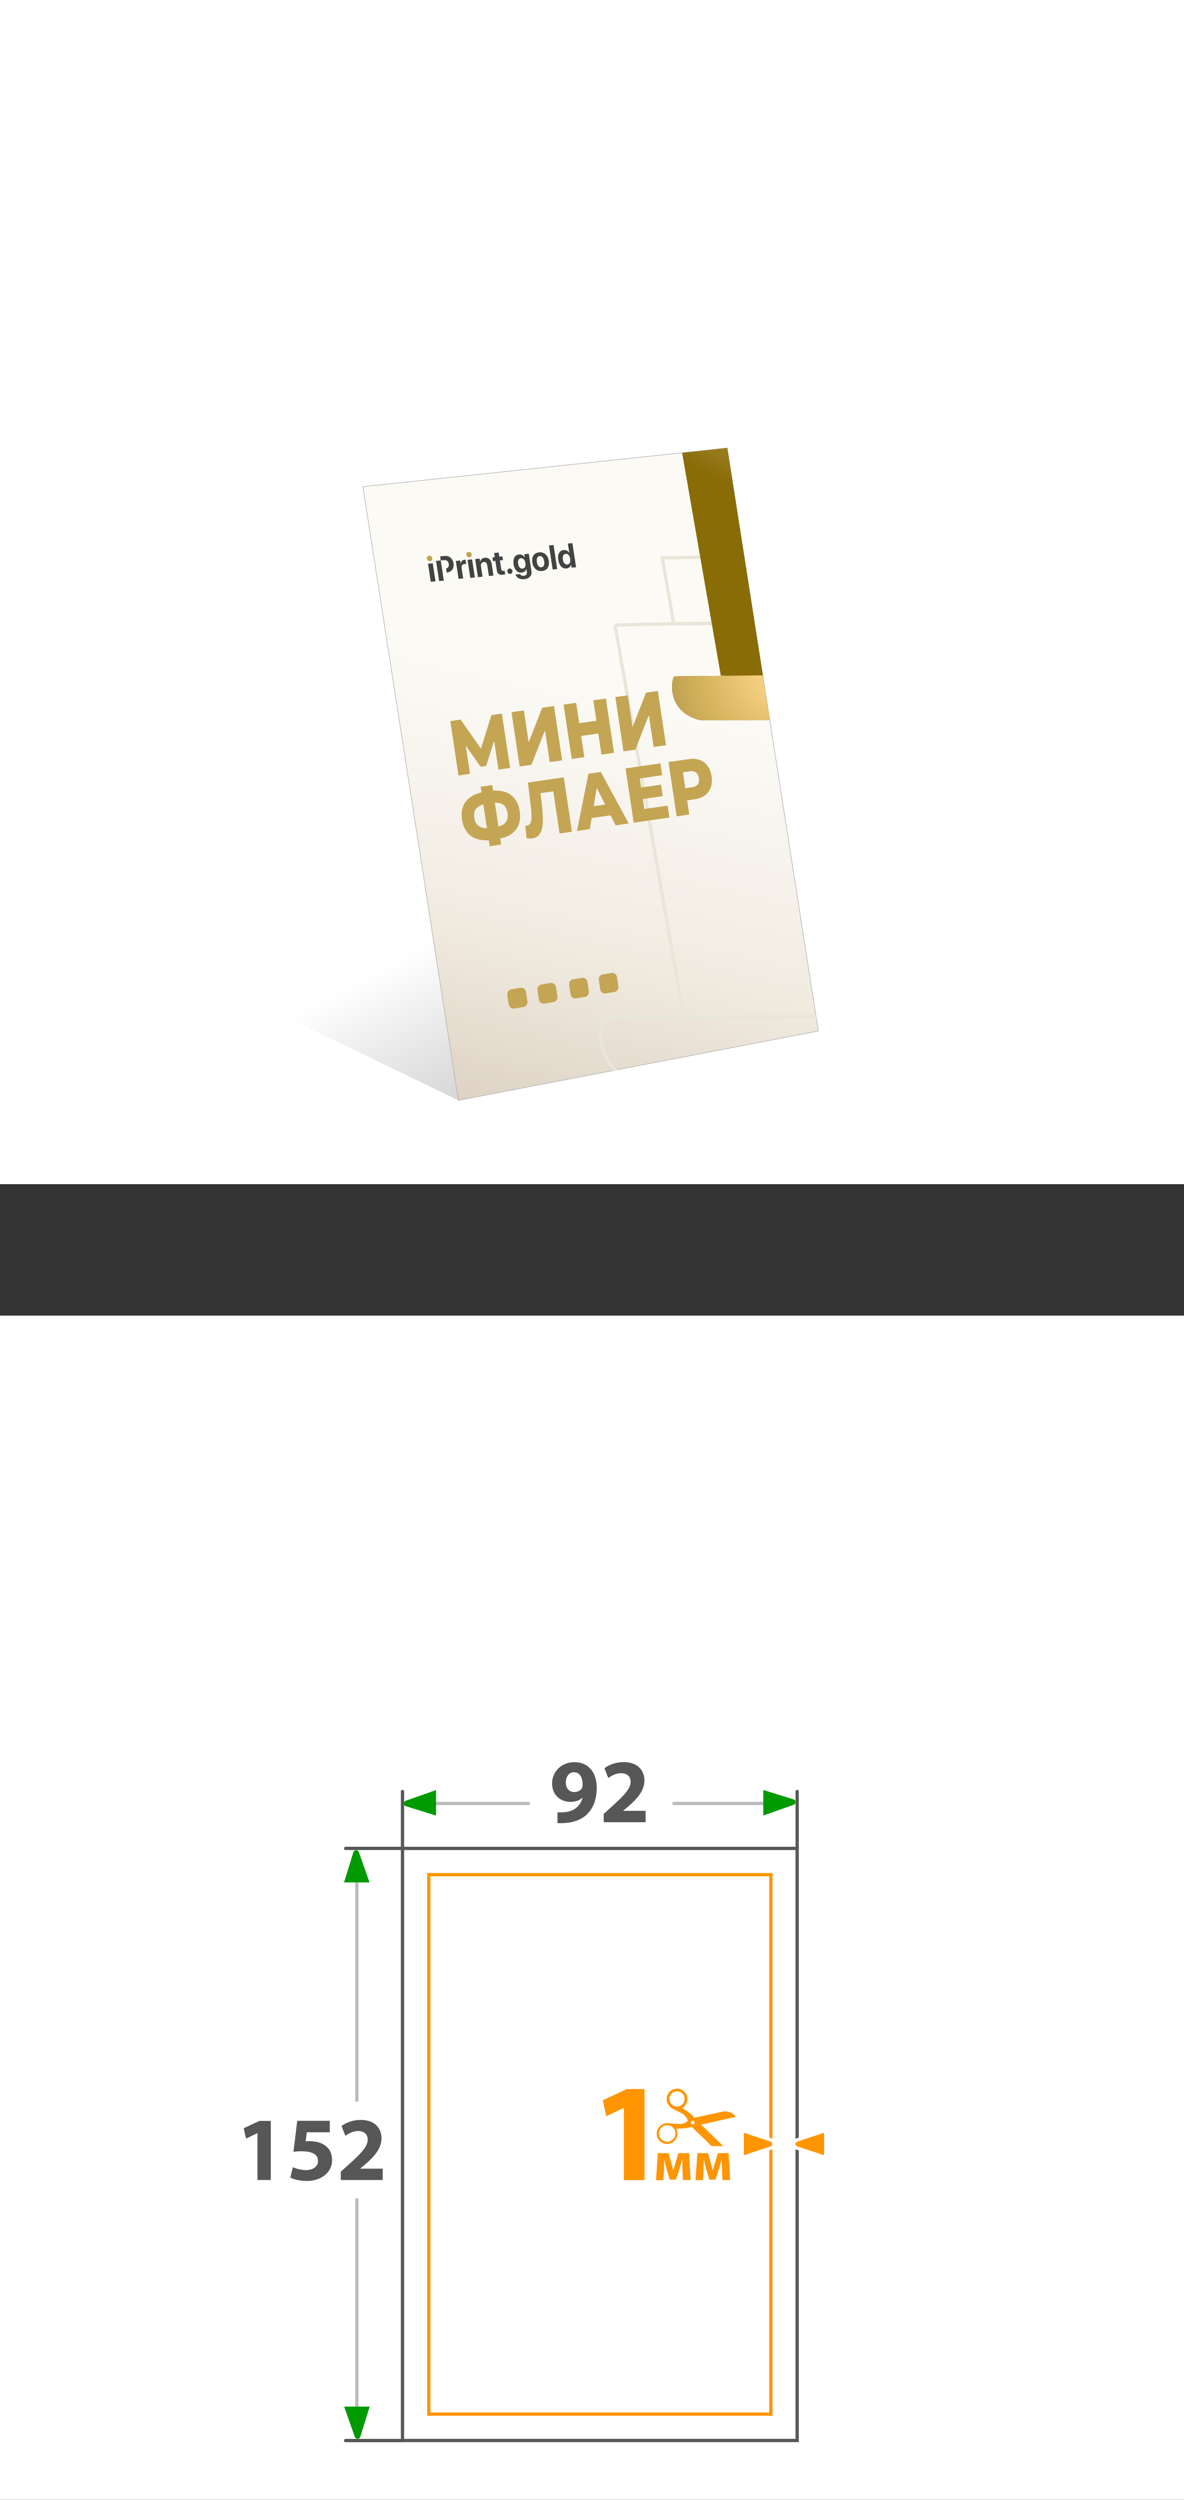 <?xml version="1.0" encoding="UTF-8"?>
<svg id="_Слой_2" data-name="Слой 2" xmlns="http://www.w3.org/2000/svg" xmlns:xlink="http://www.w3.org/1999/xlink" viewBox="0 0 180 379.98">
  <rect x="0" y="0" width="180" height="379.98" fill="#333333" stroke="none"/>
  <defs>
    <style>
      .cls-1, .cls-2, .cls-3 {
        fill: #fff;
      }

      .cls-4 {
        fill: #575757;
      }

      .cls-5 {
        fill: url(#_Безымянный_градиент_115);
      }

      .cls-6 {
        fill: url(#_Безымянный_градиент_2-3);
      }

      .cls-6, .cls-7, .cls-8, .cls-9 {
        fill-rule: evenodd;
      }

      .cls-10 {
        stroke: #575757;
      }

      .cls-10, .cls-11 {
        stroke-linecap: round;
      }

      .cls-10, .cls-11, .cls-8, .cls-2, .cls-12, .cls-3 {
        stroke-width: .5px;
      }

      .cls-10, .cls-11, .cls-8, .cls-2, .cls-12, .cls-3, .cls-13 {
        stroke-miterlimit: 10;
      }

      .cls-10, .cls-11, .cls-8, .cls-12, .cls-14 {
        fill: none;
      }

      .cls-15 {
        clip-path: url(#clippath-1);
      }

      .cls-16 {
        fill: #009a00;
      }

      .cls-17 {
        fill: #c0a253;
      }

      .cls-11 {
        stroke: #bcbcbc;
      }

      .cls-18 {
        fill: #c4a554;
      }

      .cls-19 {
        fill: url(#_Безымянный_градиент_2);
      }

      .cls-20 {
        fill: #ff9500;
      }

      .cls-7 {
        fill: url(#_Безымянный_градиент_2-2);
      }

      .cls-8, .cls-12 {
        stroke: #e8e5d9;
      }

      .cls-2 {
        stroke: #ff9500;
      }

      .cls-21 {
        clip-path: url(#clippath);
      }

      .cls-22, .cls-9 {
        fill: #434343;
      }

      .cls-3 {
        stroke: #585858;
      }

      .cls-23 {
        fill: #fbfaf5;
      }

      .cls-13 {
        fill: url(#_Безымянный_градиент_24);
        stroke: #b2b2b2;
        stroke-width: .09px;
      }
    </style>
    <linearGradient id="_Безымянный_градиент_115" data-name="Безымянный градиент 115" x1="68.58" y1="141.56" x2="95.25" y2="192.9" gradientUnits="userSpaceOnUse">
      <stop offset="0" stop-color="#000" stop-opacity="0"/>
      <stop offset="1" stop-color="#000" stop-opacity=".4"/>
    </linearGradient>
    <linearGradient id="_Безымянный_градиент_24" data-name="Безымянный градиент 24" x1="102.77" y1="58.39" x2="70.77" y2="198.83" gradientUnits="userSpaceOnUse">
      <stop offset=".33" stop-color="#c69c6d" stop-opacity="0"/>
      <stop offset=".58" stop-color="#a98054" stop-opacity=".11"/>
      <stop offset="1" stop-color="#603813" stop-opacity=".4"/>
    </linearGradient>
    <clipPath id="clippath">
      <polygon class="cls-14" points="55.17 73.98 110.56 68.1 124.41 156.72 69.69 167.26 55.17 73.98"/>
    </clipPath>
    <radialGradient id="_Безымянный_градиент_2" data-name="Безымянный градиент 2" cx="324.73" cy="1351.91" fx="324.73" fy="1351.91" r=".09" gradientTransform="translate(-523494.95 -572798.15) rotate(115.59) scale(894.44 -532.37)" gradientUnits="userSpaceOnUse">
      <stop offset="0" stop-color="#ffd88d"/>
      <stop offset=".49" stop-color="#d3b25b"/>
      <stop offset=".77" stop-color="#b3964d"/>
      <stop offset="1" stop-color="#896c05"/>
    </radialGradient>
    <radialGradient id="_Безымянный_градиент_2-2" data-name="Безымянный градиент 2" cx="322.89" cy="1353.1" fx="322.89" fy="1353.1" r=".09" gradientTransform="translate(-631040.1 -87729.96) rotate(80.28) scale(597.88 -448.81)" xlink:href="#_Безымянный_градиент_2"/>
    <radialGradient id="_Безымянный_градиент_2-3" data-name="Безымянный градиент 2" cx="-508.68" cy="45.08" fx="-508.68" fy="45.08" r="24.42" gradientTransform="translate(611.65 -28.87) rotate(-9.85)" xlink:href="#_Безымянный_градиент_2"/>
    <clipPath id="clippath-1">
      <rect class="cls-14" x="97.98" y="317.48" width="13.95" height="8.74"/>
    </clipPath>
  </defs>
  <g id="_Слой_1-2" data-name="Слой 1">
    <g>
      <rect class="cls-1" width="180" height="180"/>
      <g>
        <polygon class="cls-5" points="69.7 167.26 13.47 140.05 99.96 127.64 121.75 139.31 69.7 167.26"/>
        <g>
          <polygon class="cls-23" points="124.41 156.72 69.69 167.26 55.17 73.98 110.56 68.1 124.41 156.72"/>
          <polygon class="cls-13" points="124.41 156.72 69.69 167.26 55.17 73.98 110.56 68.1 124.41 156.72"/>
          <g class="cls-21">
            <g>
              <path class="cls-12" d="m154.56,153.49l-8.76-49.99c-.91-5.19-5.43-8.96-10.7-8.92l-32.67.24-1.74-10.01c9.34-.2,30.42-.31,40.06-.5,11.17-.22,12.29,7.69,12.74,12.13l9.98,57.44-8.92-.39Z"/>
              <path class="cls-8" d="m93.5,95.04l10.45,59.62-12.11.07c-.95,1.65-1.38,8.64,6.71,10.59l47.18-.05c.38.03.77.03,1.17,0h.27c.06-.01.12-.03.17-.04.15-.02.3-.04.45-.07,4.63-.8,7.75-5.16,7.06-9.78h0s-.03-.17-.03-.17v-.04s-.01-.03-.02-.05l-8.74-50.16c-.49-4.25-2.65-10.56-12.46-10.43-2.95.04-6.99.07-11.45.1-10.05.07-22.2.16-28.66.41Z"/>
              <path class="cls-8" d="m147.34,165.22c-.06.01-.12.03-.17.04h-.27c.15-.01.3-.02.45-.04Zm-1.61.04c-3.88-.26-6.94-1.97-7.64-5.98-.27-1.53-.25-3.46.24-4.82l-46.49.26c-.8,1.39-1.22,6.81,3.51,9.39,1.52.83,3.25,1.19,4.98,1.19l45.4-.05Z"/>
            </g>
            <g>
              <path class="cls-19" d="m115.09,103.31l-7.33-42.19c5.61-.12,18.27-.18,24.06-.3,6.71-.13,7.38,4.62,7.65,7.28l5.99,34.5-30.38.71Z"/>
              <path class="cls-7" d="m103.43,67.26l6.15,35.43.97.03-8.07.09c-.57.99-.89,5.49,3.97,6.66l28.34-.03c.23.02.46.02.7,0h.16s.07-.02.1-.03c.09-.01.18-.02.27-.04,2.78-.48,4.66-3.1,4.24-5.87h0s-.02-.1-.02-.1v-.02s0-.02,0-.03l-5.25-30.13c-.29-2.55-1.59-6.34-7.49-6.26-1.77.02-4.2.04-6.88.06-6.04.04-13.33.09-17.21.25Z"/>
              <path class="cls-6" d="m135.77,109.41s-.07.02-.1.03h-.16c.09,0,.18-.01.27-.03Zm-.97.03c-2.33-.16-4.34-1.88-4.76-4.29-.16-.92-.07-1.82.23-2.64h-.04s-27.74.29-27.74.29c-.57.99-.89,5.49,3.97,6.66l28.34-.03Z"/>
            </g>
          </g>
          <g>
            <g>
              <path class="cls-18" d="m79.58,153.07l-1.4.23c-.4.07-.77-.21-.84-.62l-.22-1.44c-.06-.41.21-.8.61-.86l1.4-.23c.4-.06.77.22.83.63l.22,1.44c.06.41-.21.79-.61.86Z"/>
              <path class="cls-18" d="m84.15,152.32l-1.39.23c-.4.07-.77-.21-.83-.62l-.22-1.43c-.06-.41.21-.79.6-.86l1.39-.22c.39-.06.76.22.83.62l.22,1.43c.06.41-.21.79-.6.86Z"/>
              <path class="cls-18" d="m88.93,151.53l-1.37.23c-.39.06-.76-.21-.82-.62l-.22-1.43c-.06-.41.21-.79.6-.85l1.37-.22c.39-.06.76.21.82.62l.21,1.43c.06.41-.21.79-.6.85Z"/>
              <path class="cls-18" d="m93.42,150.79l-1.36.22c-.39.06-.75-.21-.81-.62l-.21-1.42c-.06-.41.21-.79.59-.85l1.36-.22c.39-.06.75.21.81.62l.21,1.42c.06.4-.2.78-.59.85Z"/>
            </g>
            <g>
              <path class="cls-18" d="m69.7,117.87l-1.24-8.26,1.57-.23,3.63,5.21-.83.12,1.89-6.01,1.57-.23,1.26,8.26-1.77.26-.76-4.99.3-.04-1.41,4.47-.85.12-2.72-3.87.36-.05.75,4.99-1.76.26Z"/>
              <path class="cls-18" d="m79,116.52l-1.24-8.26,1.88-.27.73,4.85,2.06-5.26,1.79-.26,1.24,8.26-1.88.27-.73-4.84-2.05,5.24-1.81.26Z"/>
              <path class="cls-18" d="m88.83,115.09l-1.91.28-1.24-8.26,1.91-.28,1.24,8.26Zm2.26-3.62l-2.88.42-.29-1.94,2.88-.42.29,1.94Zm-.89-5.02l1.91-.28,1.24,8.26-1.91.28-1.24-8.26Z"/>
              <path class="cls-18" d="m94.79,114.22l-1.24-8.26,1.88-.27.73,4.85,2.06-5.26,1.79-.26,1.24,8.26-1.88.27-.73-4.84-2.05,5.24-1.81.26Z"/>
              <path class="cls-18" d="m74.97,127.65c-.9.13-1.68.1-2.35-.09-.66-.19-1.2-.54-1.6-1.04-.4-.5-.66-1.14-.78-1.92-.12-.79-.06-1.48.18-2.07s.65-1.08,1.23-1.45,1.32-.63,2.22-.76c.01,0,.06,0,.13-.02s.15-.02.23-.03c.08-.01.12-.02.12-.02.89-.13,1.67-.09,2.32.1.65.2,1.18.55,1.57,1.05.4.5.66,1.14.77,1.92.12.77.06,1.45-.16,2.04-.22.59-.61,1.07-1.17,1.45s-1.27.62-2.15.75c-.01,0-.06,0-.15.02-.09.01-.18.03-.26.04-.08.01-.14.02-.16.02Zm-.1-1.82s.05,0,.09-.01c.04,0,.07-.01.09-.01.55-.08,1-.21,1.33-.4.34-.18.56-.43.69-.73.12-.3.16-.67.09-1.1-.07-.44-.21-.78-.42-1.03-.21-.24-.5-.4-.87-.48-.37-.08-.82-.08-1.36,0-.02,0-.05,0-.09.01-.04,0-.08.01-.11.02-.58.08-1.04.22-1.39.4-.35.18-.59.42-.72.71-.13.3-.17.67-.1,1.12.07.44.21.78.45,1.03.23.25.54.41.93.48s.85.07,1.39,0Zm-.43,2.8l-1.36-9.04,1.75-.25,1.36,9.04-1.75.25Z"/>
              <path class="cls-18" d="m80.94,127.44c-.13.02-.27.03-.42.02-.15,0-.31-.01-.47-.04l-.18-1.93c.09.01.18.01.27,0,.26-.04.44-.2.54-.47.1-.28.14-.65.12-1.12-.01-.47-.06-1.02-.14-1.64l-.4-3.31,5.45-.79,1.24,8.26-1.88.27-1.04-6.93.49.46-2.73.4.31-.6.23,1.89c.1.81.17,1.53.19,2.19.03.65,0,1.21-.09,1.69s-.25.85-.49,1.13c-.24.28-.57.45-.99.51Z"/>
              <path class="cls-18" d="m87.72,126.31l1.74-8.7,1.88-.27,4.24,7.83-1.99.29-3.41-6.78.75-.11-1.27,7.46-1.95.28Zm1.39-1.84l.23-1.79,3.3-.48.75,1.65-4.29.62Z"/>
              <path class="cls-18" d="m97.97,122.97l3.53-.51.27,1.81-5.43.79-1.24-8.26,5.3-.77.27,1.81-3.41.5.7,4.65Zm-.62-3.24l3.14-.46.26,1.75-3.14.46-.26-1.75Z"/>
              <path class="cls-18" d="m102.87,124.1l-1.24-8.26,3.09-.45c.62-.09,1.17-.04,1.65.13.48.18.88.48,1.2.91.31.42.52.95.61,1.58.09.62.05,1.18-.12,1.67-.18.49-.47.89-.88,1.21-.41.31-.92.51-1.54.6l-2.03.29.7-1.14.48,3.17-1.91.28Zm1.47-3.21l-1.01-.95,1.91-.28c.4-.06.68-.21.85-.45.16-.24.22-.55.16-.93-.06-.38-.2-.67-.43-.85-.23-.18-.54-.25-.94-.19l-1.91.28.69-1.2.69,4.57Z"/>
            </g>
            <g>
              <g>
                <path class="cls-9" d="m66.21,88.37l-.72.07-.42-2.75.72-.07.42,2.75Zm3.51-.35l-.42-2.75.67-.07.08.49h.01c.02-.18.07-.32.16-.42.09-.1.21-.16.36-.18.07,0,.14,0,.2,0l.1.66c-.07-.02-.16-.03-.26-.02-.17.02-.3.08-.37.2-.08.12-.1.27-.07.46l.24,1.53-.69.07Zm1.36-2.92l.42,2.75.69-.07-.42-2.75-.69.07Zm1.58,2.63l-.42-2.75.67-.07.08.49h.01c.04-.18.12-.33.24-.43.12-.11.28-.17.47-.19.28-.03.51.04.69.21.18.17.3.41.35.73l.27,1.77-.69.07-.25-1.61c-.03-.18-.09-.32-.18-.41-.09-.09-.22-.13-.37-.11s-.27.08-.34.2c-.07.12-.1.27-.07.45l.24,1.58-.69.07Zm3.15-3.74l-.69.07.1.63-.36.04.09.56.36-.04.22,1.44c.04.27.13.45.28.56.15.1.37.14.67.11.14-.01.25-.03.32-.06l-.08-.55s-.1.02-.17.03c-.2.02-.31-.07-.35-.28l-.2-1.31.47-.05-.09-.56-.47.05-.1-.63Zm-7.32.78c-.25-.21-.56-.3-.91-.26l-.67.07.09.61-.71.07.47,3.07.71-.07-.17-1.16-.09-.6-.21-1.31.49-.05c.21-.02.37.02.5.12.13.1.21.26.24.47s0,.38-.1.5c-.07.09-.18.16-.31.19l.09.61h.01c.36-.04.64-.18.83-.43.19-.26.26-.57.2-.95s-.21-.67-.47-.88Z"/>
                <ellipse class="cls-17" cx="65.31" cy="84.89" rx=".4" ry=".43" transform="translate(-38.36 57.97) rotate(-37.87)"/>
                <ellipse class="cls-17" cx="71.3" cy="84.3" rx=".4" ry=".43" transform="translate(-36.73 61.53) rotate(-37.87)"/>
              </g>
              <path class="cls-22" d="m77.83,87.09c-.06.09-.15.14-.25.15s-.2-.02-.29-.09c-.09-.07-.14-.16-.16-.28s0-.21.07-.3c.06-.09.15-.14.25-.15s.2.02.29.09c.09.07.14.16.16.28s0,.21-.07.3Z"/>
              <path class="cls-22" d="m79.44,86.44c.17-.02.3-.1.38-.25.08-.15.1-.35.06-.59s-.12-.44-.24-.57c-.12-.14-.27-.19-.44-.18s-.29.1-.37.26c-.08.15-.1.35-.06.6s.12.43.24.56c.12.13.27.18.44.17Zm.24,1.6c-.33.03-.61-.02-.85-.15-.23-.13-.39-.32-.45-.56l.68-.07c.04.09.11.16.21.21.1.05.22.07.35.06.17-.02.3-.08.39-.18.08-.1.11-.24.09-.4l-.07-.48h-.01c-.04.15-.12.28-.25.39-.13.1-.28.16-.46.18-.31.03-.58-.07-.8-.29-.22-.23-.37-.55-.43-.97s-.03-.78.12-1.05c.15-.27.38-.42.7-.45.18-.02.34.01.5.09.15.08.27.2.37.35h.01s-.07-.48-.07-.48l.68-.07.41,2.68c.05.32-.03.59-.23.81-.2.22-.49.34-.87.38Z"/>
              <path class="cls-22" d="m83.26,86.33c-.19.27-.47.43-.86.47s-.71-.06-.97-.29c-.26-.23-.43-.57-.5-1.01s0-.79.18-1.07c.19-.28.47-.43.85-.47s.71.06.97.29c.27.23.43.56.5,1s0,.8-.18,1.08Zm-.95-.1c.17-.02.29-.1.37-.26.08-.16.09-.37.05-.64s-.12-.47-.25-.61c-.12-.14-.27-.2-.44-.19s-.29.11-.37.27c-.08.16-.09.37-.05.64s.12.48.25.61c.12.14.27.2.44.18Z"/>
              <path class="cls-22" d="m84.02,86.57l-.56-3.66.69-.07.56,3.66-.69.07Z"/>
              <path class="cls-22" d="m86.12,86.41c-.32.03-.59-.07-.81-.3-.22-.23-.37-.57-.44-1s-.03-.78.12-1.05c.15-.27.38-.42.7-.45.18-.02.34.01.49.09.15.08.27.19.36.34h.01s-.22-1.41-.22-1.41l.69-.07.56,3.66-.68.07-.07-.47h-.01c-.04.16-.12.29-.25.4-.13.11-.28.17-.46.19Zm-.11-2.23c-.17.02-.3.1-.38.26-.08.16-.1.36-.06.61s.12.44.24.58c.12.13.27.19.44.18s.3-.1.38-.26c.08-.16.1-.36.06-.61s-.12-.44-.24-.57c-.12-.14-.27-.2-.44-.18Z"/>
            </g>
          </g>
        </g>
      </g>
      <rect class="cls-1" y="199.98" width="180" height="180"/>
      <g>
        <line class="cls-11" x1="54.25" y1="282.56" x2="54.25" y2="319.25"/>
        <line class="cls-11" x1="54.25" y1="334.38" x2="54.25" y2="368.72"/>
        <line class="cls-11" x1="62.39" y1="274.14" x2="80.33" y2="274.14"/>
        <line class="cls-11" x1="102.45" y1="274.14" x2="119.94" y2="274.14"/>
        <rect class="cls-3" x="61.19" y="280.97" width="60" height="90"/>
        <g>
          <rect class="cls-2" x="65.19" y="284.96" width="52" height="82"/>
          <g>
            <g>
              <path class="cls-20" d="m94.85,320.42h-.04l-2.64,1.26-.53-2.43,3.68-1.7h2.66v13.84h-3.13v-10.96Z"/>
              <path class="cls-20" d="m100,327.29h1.62l.44,1.55c.07.24.18.66.27,1.03h.03c.08-.28.21-.73.33-1.12l.45-1.46h1.61l.25,4.09h-1.18l-.07-1.64c0-.35-.03-.95-.04-1.43h-.02c-.16.54-.18.68-.39,1.34l-.54,1.67h-.93l-.49-1.62c-.11-.39-.24-.97-.33-1.36h-.03c-.02.51-.02,1.09-.04,1.43l-.07,1.62h-1.14l.28-4.09Z"/>
              <path class="cls-20" d="m106.01,327.29h1.62l.44,1.55c.07.24.18.66.27,1.03h.03c.08-.28.21-.73.33-1.12l.45-1.46h1.61l.25,4.09h-1.18l-.07-1.64c0-.35-.03-.95-.04-1.43h-.02c-.16.54-.18.68-.39,1.34l-.54,1.67h-.93l-.49-1.62c-.11-.39-.24-.97-.33-1.36h-.03c-.02.51-.02,1.09-.04,1.43l-.07,1.62h-1.14l.28-4.09Z"/>
              <g class="cls-15">
                <path class="cls-20" d="m110.27,322.13c.51-.11,1.03-.23,1.54-.34.01,0,.02,0,.04-.01h0s-.02-.05-.04-.07c-.17-.24-.39-.43-.66-.55-.24-.1-.5-.16-.75-.22-.09-.02-.18-.02-.27,0-.11,0-.22.03-.32.06-.88.19-1.76.38-2.64.57-.5.11-1,.21-1.5.32-.07.01-.12,0-.16-.05-.06-.07-.13-.14-.2-.21-.45-.45-.96-.8-1.49-1.13-.03-.02-.06-.03-.09-.05,0-.01,0-.02.01-.02.06-.05.11-.09.17-.14.35-.29.55-.65.59-1.1.07-.79-.5-1.45-1.1-1.62-.52-.15-.99-.07-1.42.24-.35.26-.56.62-.62,1.06-.09.69.28,1.27.77,1.59.13.08.27.14.41.21.4.19.8.39,1.18.61.38.22.65.53.8.94.05.13.03.17-.07.26-.3.24-.64.38-1.03.38-.54,0-1.08-.05-1.62-.11-.26-.03-.51-.03-.77.04-.68.19-1.14.73-1.19,1.42-.05.72.37,1.32.89,1.53.2.08.4.15.61.16.83.03,1.69-.61,1.64-1.7,0-.18-.07-.35-.13-.52-.01-.04-.03-.07-.04-.12.04,0,.07,0,.1,0,.69,0,1.37-.03,2.03-.21.06-.02.11-.02.17-.03.04,0,.07,0,.1.03.15.14.3.28.44.42.88.85,1.76,1.7,2.64,2.55.07.07.15.14.23.2.15.11.33.17.51.23.47.16.93.15,1.39-.04h0c-.18-.19-.37-.38-.55-.56-1.04-1.01-2.07-2.02-3.11-3.02-.06-.05-.11-.11-.17-.17.04-.01.07-.02.1-.03,1.18-.26,2.37-.52,3.55-.79Zm-6.28-2.63c-.18.52-.84.83-1.41.65-.6-.19-.94-.85-.76-1.45.18-.56.83-.98,1.47-.73.29.06.5.26.66.53.18.33.16.65.04.99Zm-2.34,6.05c-.2.05-.38-.01-.61-.08-.27-.03-.49-.22-.66-.48-.16-.26-.23-.54-.19-.85.1-.66.63-1.1,1.29-1.09.46.01.79.25,1.04.63.19.29.2.6.12.93-.13.53-.49.8-.99.93Zm3.59-2.63c-.15-.04-.24-.2-.19-.34.04-.15.2-.24.35-.2.14.04.24.22.2.37-.04.12-.22.21-.35.17Z"/>
              </g>
            </g>
            <g>
              <path class="cls-20" d="m112.83,323.84l4.47,1.48c.25.14.36.35.36.58s-.12.44-.31.55l-4.52,1.5v-4.12Z"/>
              <path class="cls-1" d="m113.08,324.19l4.14,1.37c.26.16.26.53,0,.68l-4.14,1.37v-3.42m-.5-.69v4.81l.66-.22,4.14-1.37.05-.02.05-.03c.27-.16.43-.45.43-.77,0-.32-.16-.6-.43-.77l-.05-.03-.05-.02-4.14-1.37-.66-.22h0Z"/>
            </g>
            <g>
              <path class="cls-20" d="m121.06,326.48c-.25-.14-.36-.35-.36-.58s.12-.44.31-.55l4.52-1.5v4.12l-4.47-1.48Z"/>
              <path class="cls-1" d="m125.28,324.19v3.42l-4.14-1.37c-.26-.16-.26-.53,0-.68l4.14-1.37m.5-.69l-.66.22-4.14,1.37-.05.02-.05.03c-.27.16-.43.45-.43.77,0,.32.16.6.43.77l.05.03.05.02,4.14,1.37.66.22v-4.81h0Z"/>
            </g>
          </g>
        </g>
        <path class="cls-16" d="m61.61,273.75l4.68-1.65v3.88l-4.68-1.45c-.29-.18-.29-.6,0-.77Z"/>
        <path class="cls-16" d="m120.72,274.32l-4.68,1.65v-3.88l4.68,1.45c.29.18.29.6,0,.77Z"/>
        <path class="cls-16" d="m53.97,370.5l-1.65-4.68h3.88l-1.45,4.68c-.18.29-.6.29-.77,0Z"/>
        <path class="cls-16" d="m54.53,281.46l1.65,4.68h-3.88l1.45-4.68c.18-.29.6-.29.77,0Z"/>
        <polyline class="cls-10" points="52.54 280.97 61.19 280.97 61.19 272.32"/>
        <line class="cls-10" x1="61.19" y1="370.98" x2="52.54" y2="370.98"/>
        <line class="cls-10" x1="121.19" y1="280.97" x2="121.19" y2="272.32"/>
        <g>
          <path class="cls-4" d="m39.14,324.26h-.03l-1.71.82-.35-1.58,2.39-1.11h1.73v8.99h-2.03v-7.12Z"/>
          <path class="cls-4" d="m50.13,324.12h-3.48l-.19,1.38c.19-.03.36-.03.58-.03.86,0,1.74.19,2.36.65.68.46,1.09,1.2,1.09,2.25,0,1.67-1.44,3.15-3.86,3.15-1.09,0-2-.25-2.5-.51l.39-1.58c.39.19,1.2.44,2.02.44.87,0,1.8-.42,1.8-1.37s-.73-1.49-2.53-1.49c-.5,0-.84.03-1.2.08l.58-4.71h4.95v1.73Z"/>
          <path class="cls-4" d="m51.81,331.38v-1.27l1.15-1.04c1.98-1.77,2.93-2.78,2.94-3.83,0-.73-.43-1.31-1.47-1.31-.77,0-1.45.39-1.92.73l-.59-1.49c.66-.51,1.73-.93,2.93-.93,2.05,0,3.15,1.19,3.15,2.81,0,1.52-1.08,2.72-2.39,3.88l-.83.69v.03h3.4v1.73h-6.37Z"/>
        </g>
        <g>
          <path class="cls-4" d="m84.75,275.48c.28.03.5.01.91,0,.65-.04,1.3-.22,1.77-.55.59-.4.98-1,1.13-1.67h-.03c-.4.4-1,.64-1.81.64-1.52,0-2.79-1.05-2.79-2.81s1.41-3.23,3.39-3.23c2.31,0,3.4,1.77,3.4,3.87,0,1.88-.59,3.24-1.58,4.15-.86.77-2.05,1.19-3.44,1.24-.35.03-.72.01-.95,0v-1.63Zm1.27-4.52c0,.77.43,1.44,1.27,1.44.58,0,.98-.26,1.18-.58.07-.14.1-.28.1-.54.01-.95-.35-1.89-1.33-1.89-.71,0-1.22.64-1.22,1.58Z"/>
          <path class="cls-4" d="m91.78,276.99v-1.27l1.15-1.04c1.98-1.77,2.93-2.78,2.94-3.83,0-.73-.43-1.31-1.47-1.31-.77,0-1.45.39-1.92.73l-.59-1.49c.66-.51,1.73-.93,2.93-.93,2.05,0,3.15,1.19,3.15,2.81,0,1.52-1.08,2.72-2.39,3.88l-.83.69v.03h3.4v1.73h-6.37Z"/>
        </g>
      </g>
    </g>
  </g>
</svg>